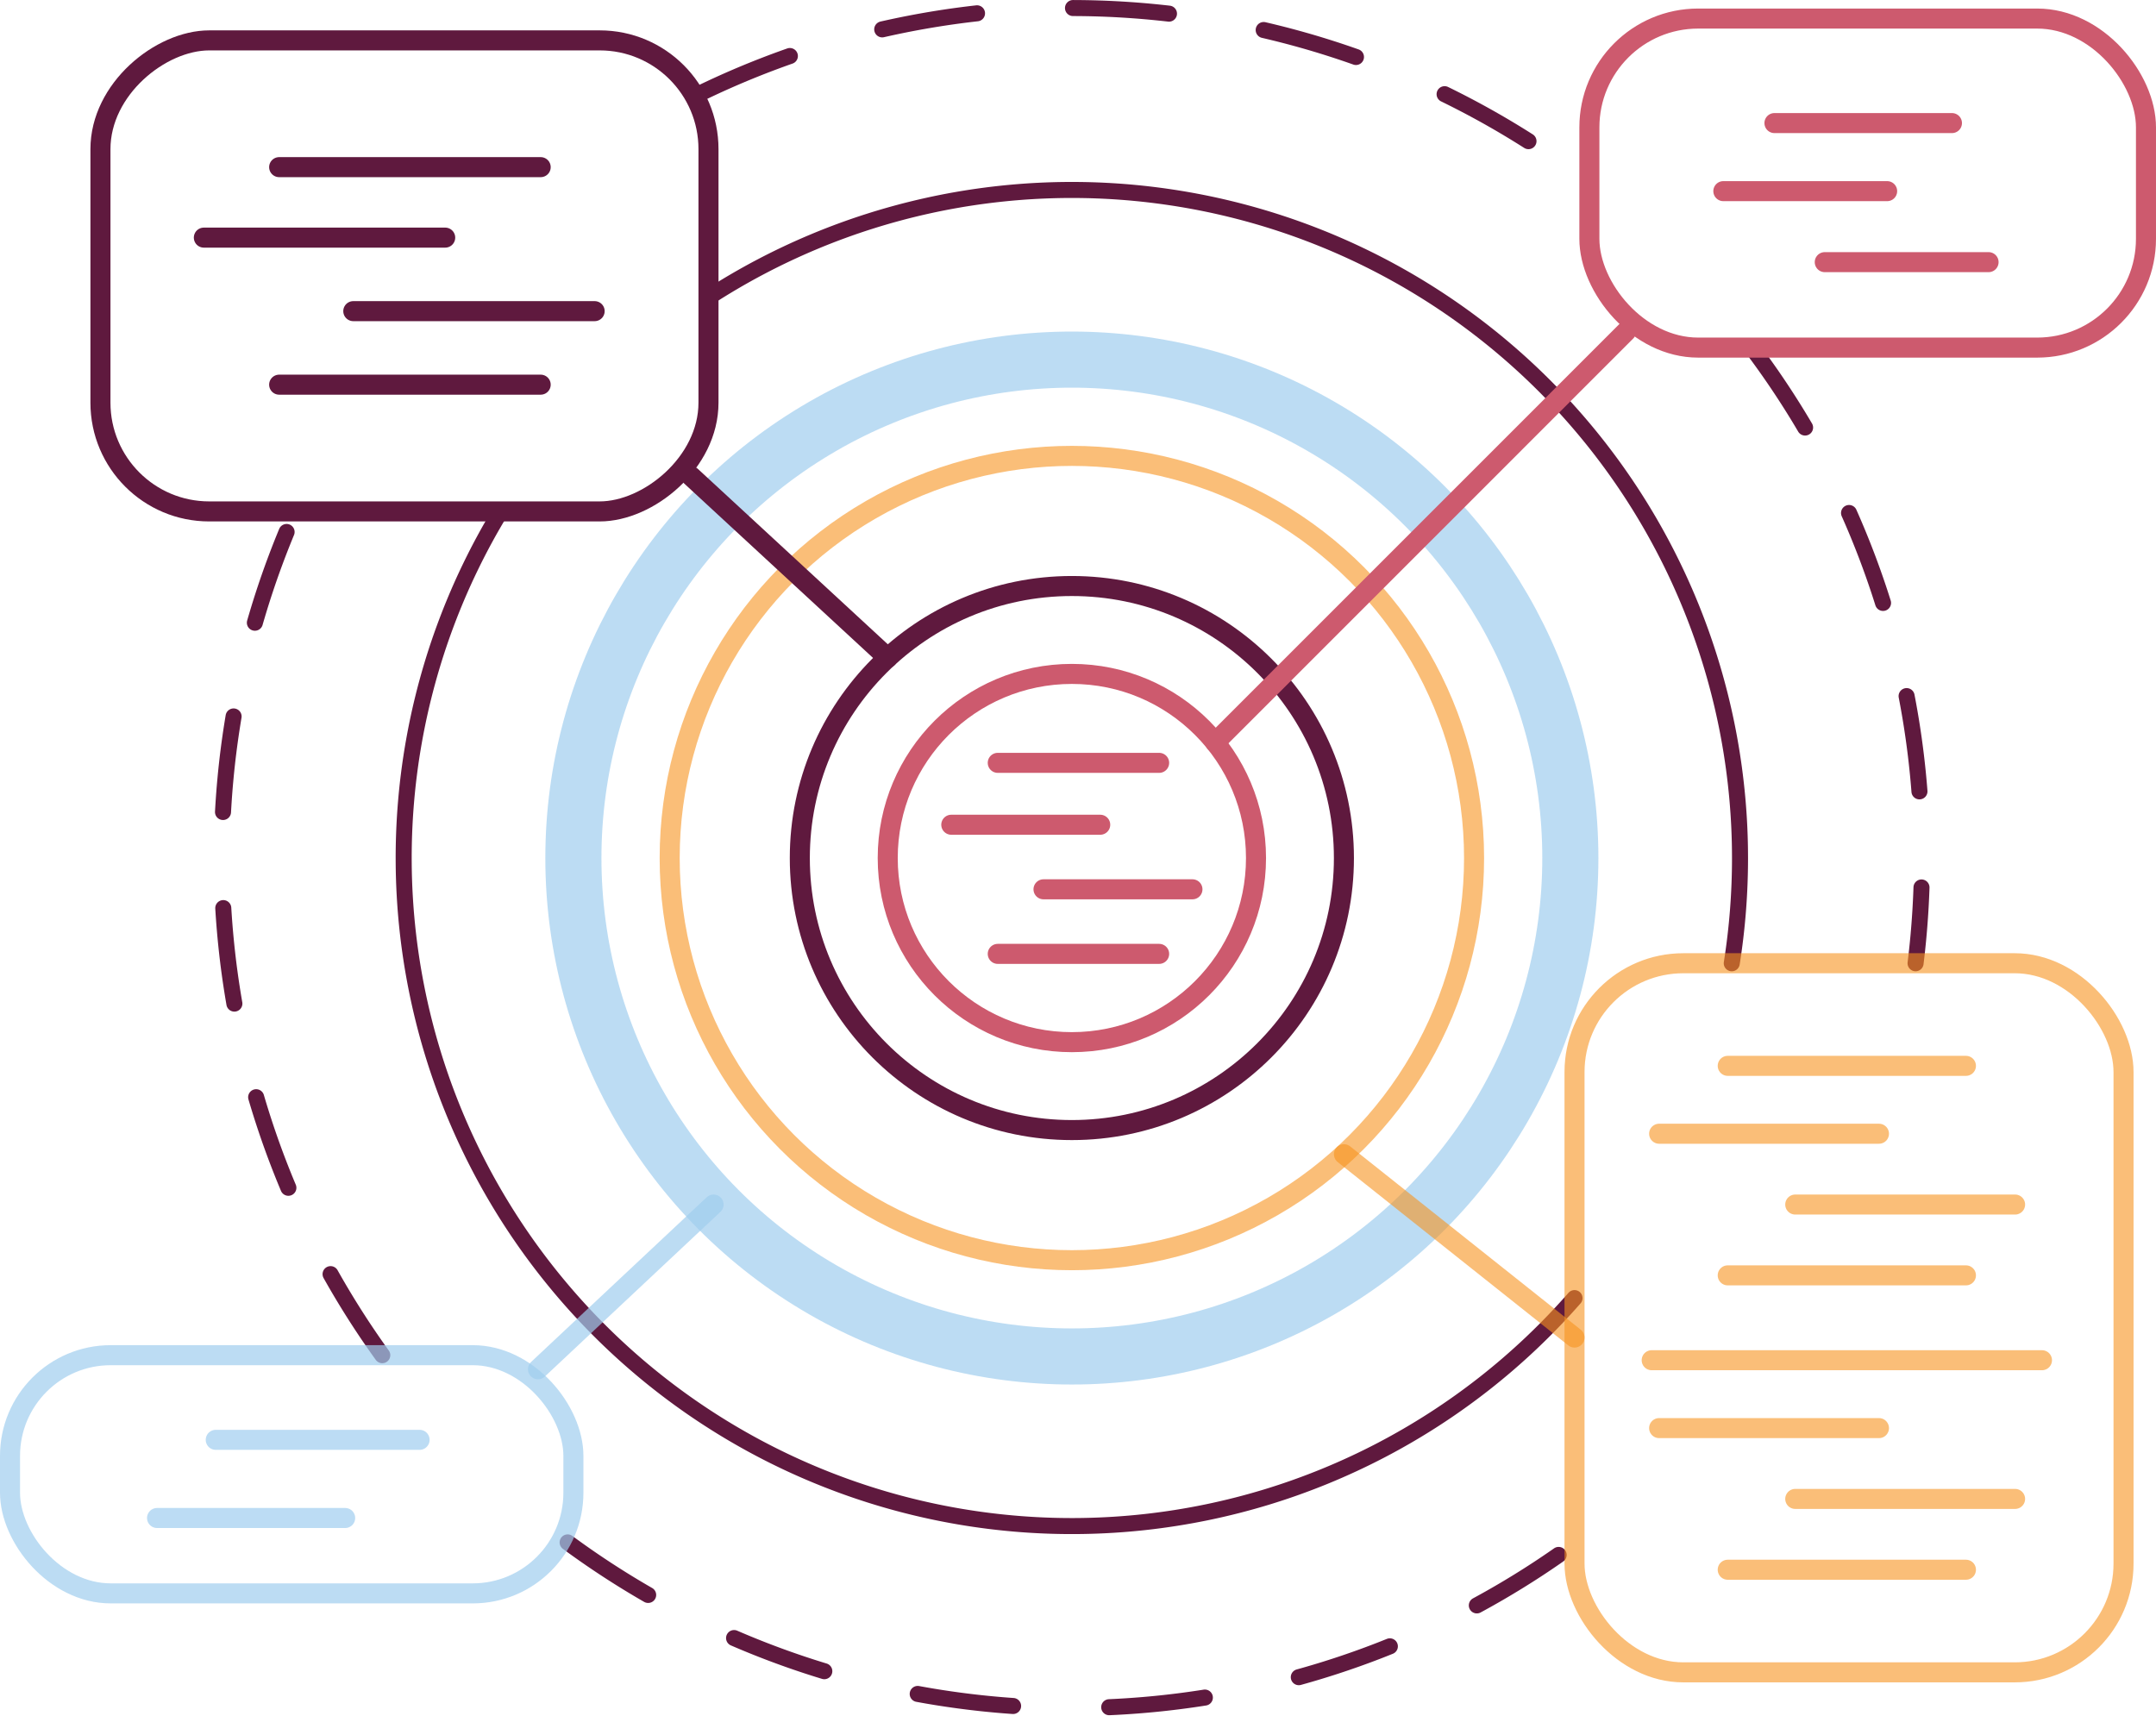 <svg xmlns="http://www.w3.org/2000/svg" width="268.987" height="214.12" viewBox="0 0 268.987 214.12"><defs><style>.a,.b,.c,.d,.e,.f,.h,.i,.k{fill:none;stroke-linecap:round;stroke-linejoin:round;}.a{stroke:#cd5a6e;}.a,.b,.f,.h,.i,.k{stroke-width:2.5px;}.b,.d,.e{stroke:#5f193e;}.c,.i,.k{stroke:#a0cdef;}.c{stroke-width:7px;}.c,.i,.j{opacity:0.7;}.d,.e{stroke-width:2px;}.e{stroke-dasharray:12;}.f,.h{stroke:#f7931e;}.f,.g{opacity:0.6;}</style></defs><g transform="translate(-128.559 -114.205)"><circle class="a" cx="22.974" cy="22.974" r="22.974" transform="translate(239.313 198.292)"/><circle class="b" cx="33.942" cy="33.942" r="33.942" transform="translate(228.345 187.325)"/><circle class="c" cx="62.191" cy="62.191" r="62.191" transform="translate(200.096 159.076)"/><path class="d" d="M238.091,156.822a83.363,83.363,0,0,1,128.7,69.956,83.98,83.98,0,0,1-1.03,13.125" transform="translate(-21.144 -5.508)"/><path class="d" d="M202.938,193.255a83.36,83.36,0,0,0,133.98,98.161" transform="translate(-11.92 -15.24)"/><path class="e" d="M216.261,353.115a106.082,106.082,0,0,0,125.619.145" transform="translate(-16.881 -46.456)"/><path class="e" d="M182.663,298.538a106.211,106.211,0,0,1-10.832-105.283" transform="translate(-6.411 -15.24)"/><path class="e" d="M399.831,167.855a105.585,105.585,0,0,1,21.245,63.695,107.134,107.134,0,0,1-.8,13.125" transform="translate(-52.726 -10.281)"/><path class="e" d="M236.951,125.8a106.146,106.146,0,0,1,110.828,11.339" transform="translate(-20.921)"/><circle class="f" cx="50.179" cy="50.179" r="50.179" transform="translate(212.109 171.088)"/><g transform="translate(247.243 209.39)"><line class="a" x2="20.135" transform="translate(5.798 0)"/><line class="a" x2="20.135" transform="translate(5.798 23.834)"/><line class="a" x2="18.582" transform="translate(0 7.722)"/><line class="a" x2="18.582" transform="translate(11.506 15.778)"/></g><g transform="translate(153.991 135.06)"><line class="b" x2="32.629" transform="translate(9.396)"/><line class="b" x2="32.629" transform="translate(9.396 27.142)"/><line class="b" x2="30.112" transform="translate(0 8.794)"/><line class="b" x2="30.112" transform="translate(18.645 17.968)"/></g><g class="g" transform="translate(334.628 247.196)"><g transform="translate(0 36.73)"><line class="h" x2="48.691"/><line class="h" x2="29.719" transform="translate(9.486 26.142)"/><line class="h" x2="27.427" transform="translate(0.928 8.47)"/><line class="h" x2="27.427" transform="translate(17.91 17.306)"/></g><g transform="translate(0.928)"><line class="h" x2="29.719" transform="translate(8.558)"/><line class="h" x2="29.719" transform="translate(8.558 26.142)"/><line class="h" x2="27.427" transform="translate(0 8.47)"/><line class="h" x2="27.427" transform="translate(16.982 17.306)"/></g></g><line class="a" x1="51.278" y2="51.286" transform="translate(280.167 155.554)"/><line class="i" y1="20.551" x2="21.909" transform="translate(195.678 264.502)"/><rect class="a" width="69.442" height="41.056" rx="13.571" transform="translate(326.854 116.521)"/><rect class="f" width="68.495" height="88.479" rx="13.571" transform="translate(325 234.393)"/><rect class="b" width="58.773" height="75.861" rx="13.571" transform="translate(216.951 119.244) rotate(90)"/><line class="b" x2="24.532" y2="22.657" transform="translate(214.781 173.63)"/><line class="f" x2="28.77" y2="22.877" transform="translate(296.23 258.221)"/><g transform="translate(343.566 129.562)"><line class="a" x2="22.145" transform="translate(6.377)"/><line class="a" x2="20.437" transform="translate(0 8.493)"/><line class="a" x2="20.437" transform="translate(12.654 17.352)"/></g><g transform="translate(129.809 283.298)"><rect class="i" width="70.288" height="29.72" rx="12.559"/><g class="j" transform="translate(18.343 10.562)"><line class="k" x2="25.432" transform="translate(7.324)"/><line class="k" x2="23.471" transform="translate(0 9.753)"/></g></g></g></svg>
